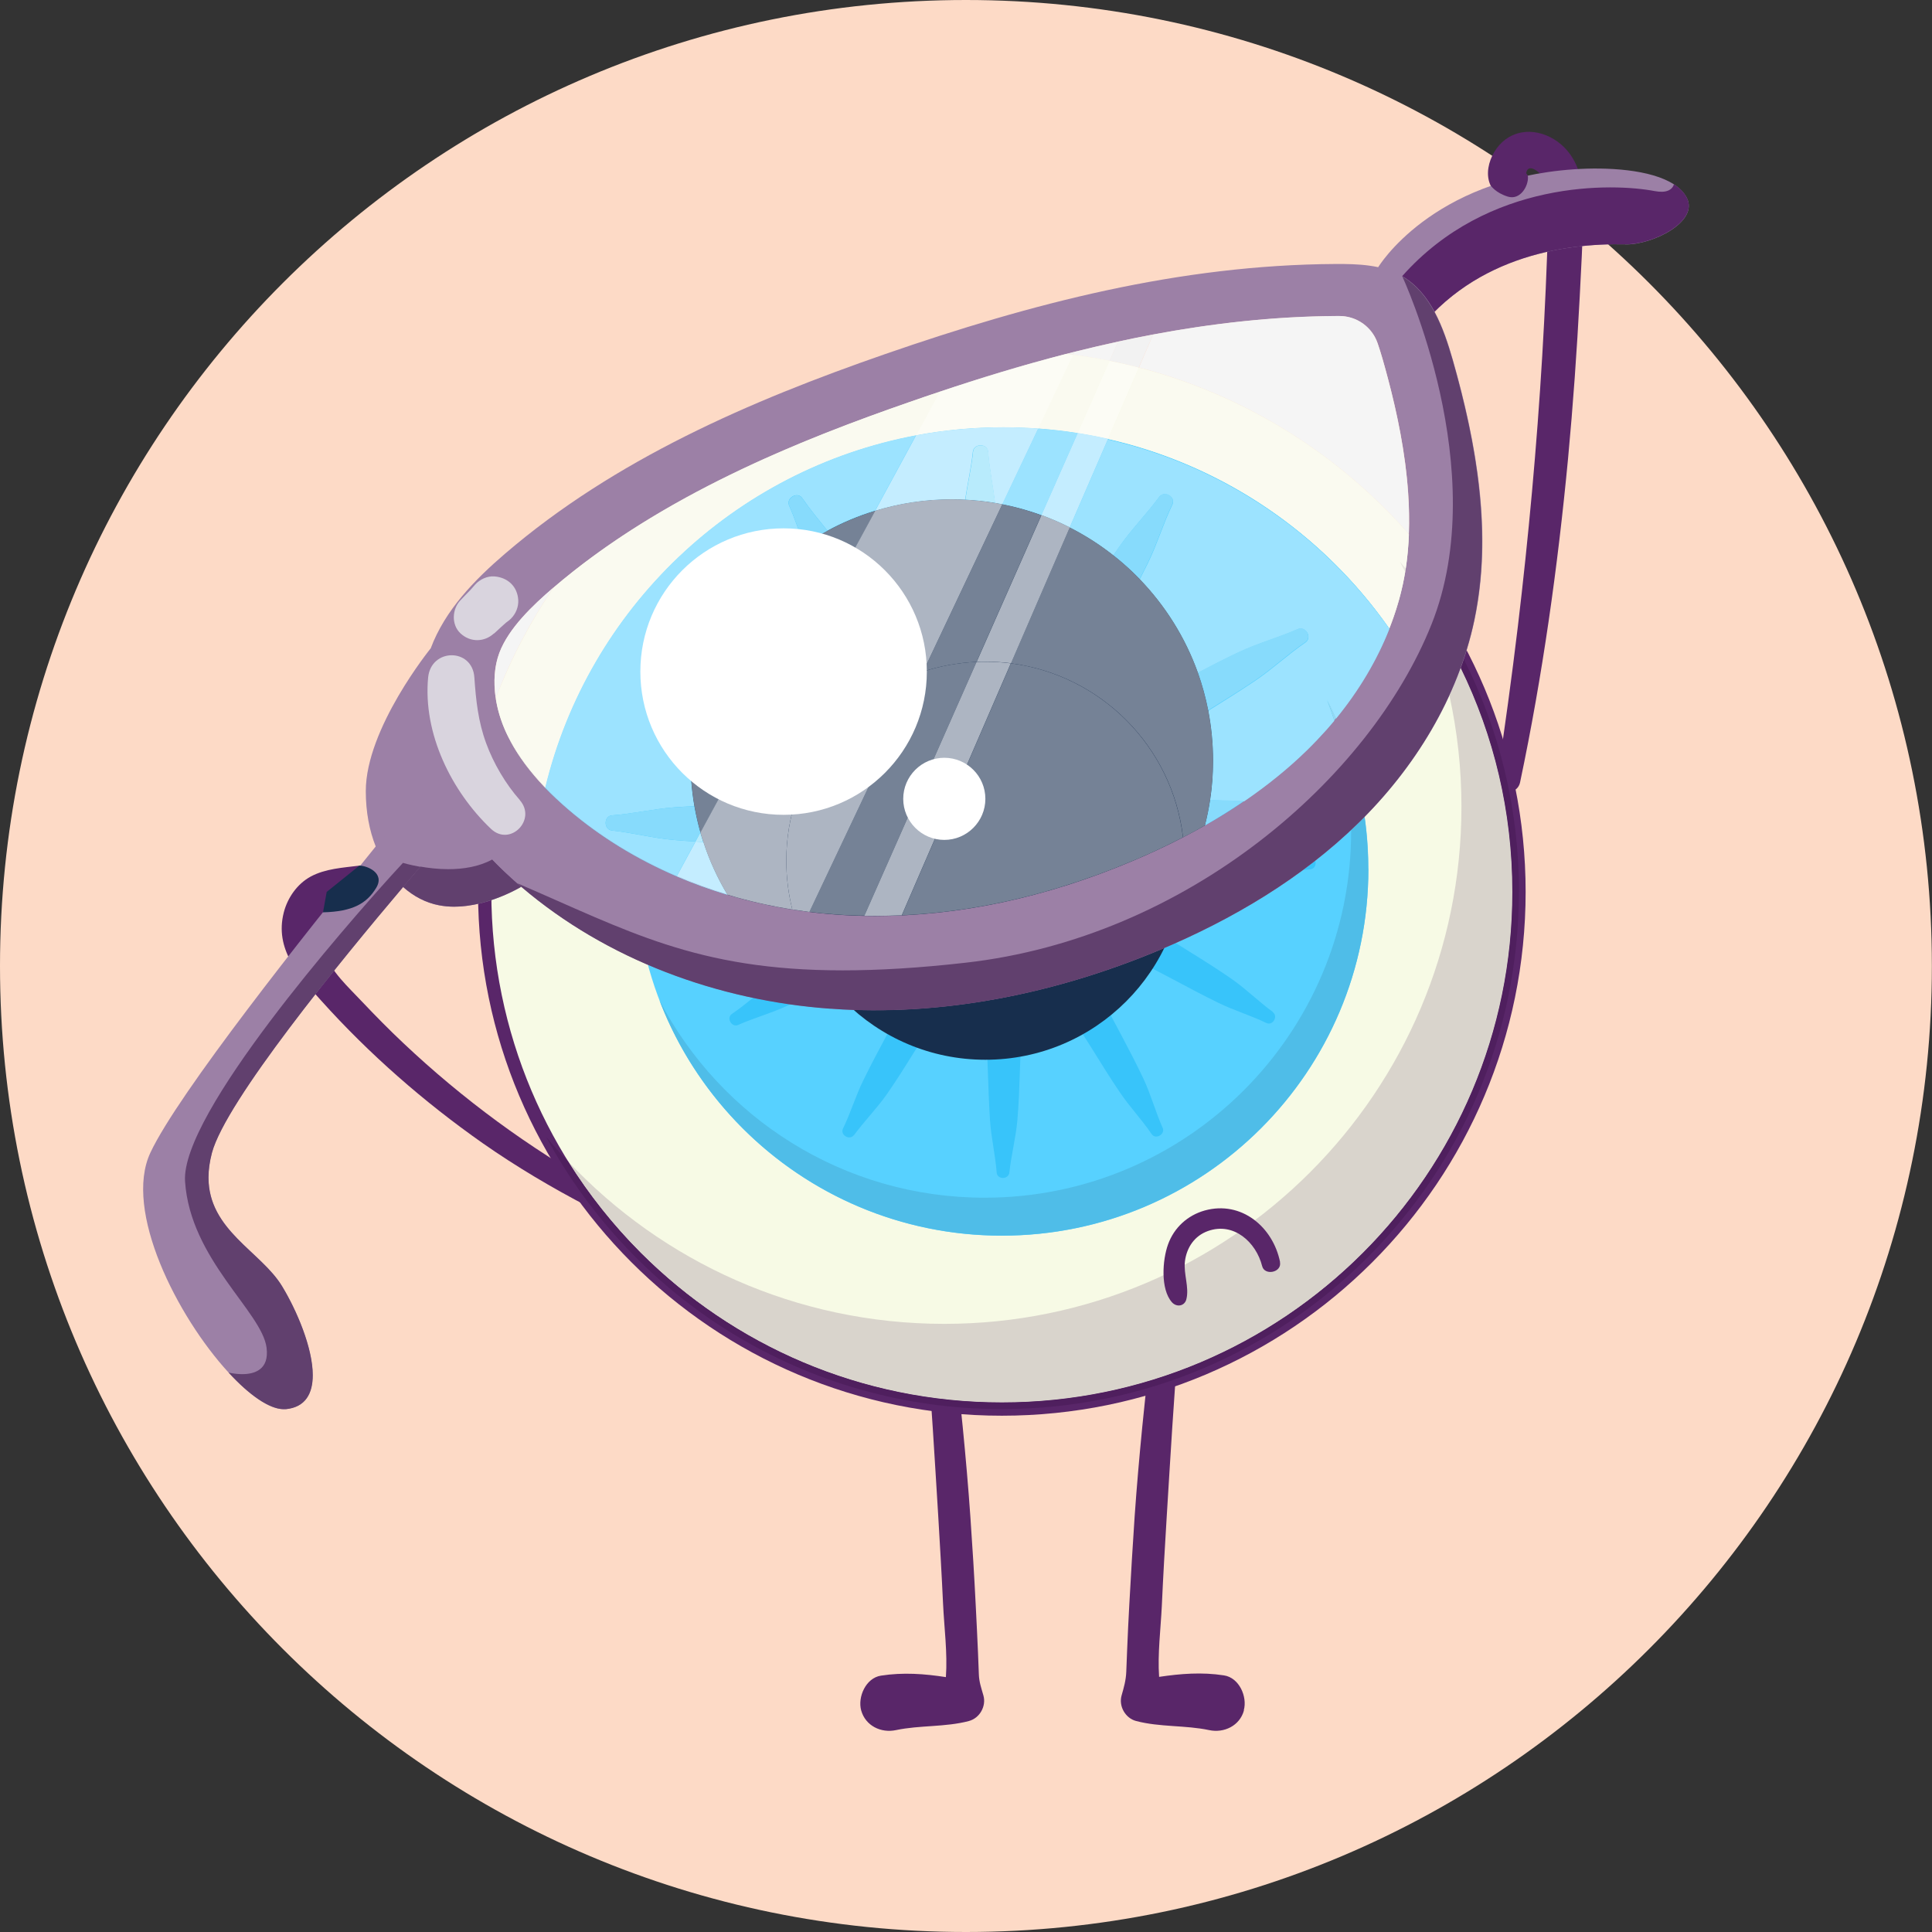 <?xml version="1.0" encoding="UTF-8"?>
<!DOCTYPE svg PUBLIC '-//W3C//DTD SVG 1.0//EN'
          'http://www.w3.org/TR/2001/REC-SVG-20010904/DTD/svg10.dtd'>
<svg height="157.13" viewBox="0 0 157.13 157.13" width="157.13" xmlns="http://www.w3.org/2000/svg" xmlns:xlink="http://www.w3.org/1999/xlink"
><rect x="0" y="0" width="157.13" height="157.13" fill="#333333" stroke="none"/><defs
  ><clipPath id="a"
    ><path d="M0 0H157.13V157.13H0z" fill="none"
    /></clipPath
  ></defs
  ><g
  ><g clip-path="url(#a)"
    ><path d="M78.56,0C35.17,0,0,35.17,0,78.56s35.17,78.57,78.56,78.57,78.56-35.17,78.56-78.57S121.95,0,78.56,0" fill="#fddac6"
      /><path d="M78.81,139.97c-1.93,.51-3.99,.33-5.94,.74-1.22,.26-2.48-.35-2.83-1.6-.3-1.1,.38-2.64,1.61-2.83,1.81-.28,3.53-.15,5.28,.12,.14-1.96-.14-4.02-.23-5.95-.11-2.37-.25-4.73-.39-7.1-.3-4.85-.58-9.7-.98-14.55-.12-1.43,2.05-1.38,2.2,0,.54,4.84,1.05,9.69,1.39,14.55,.17,2.43,.32,4.86,.44,7.29,.07,1.25,.12,2.5,.18,3.75,.02,.59,.05,1.18,.07,1.78,.02,.63,.2,1.12,.37,1.72,.25,.87-.3,1.85-1.18,2.08" fill="#592669"
      /><path d="M101.17,139.11c-.34,1.25-1.62,1.86-2.83,1.6-1.95-.41-4-.23-5.94-.74-.88-.23-1.43-1.21-1.18-2.08,.19-.67,.35-1.22,.38-1.92,.02-.59,.05-1.18,.07-1.78,.05-1.25,.11-2.5,.18-3.75,.13-2.37,.27-4.73,.43-7.1,.34-4.86,.85-9.71,1.39-14.54,.16-1.38,2.32-1.43,2.2,0-.4,4.84-.68,9.69-.98,14.54-.15,2.43-.29,4.86-.4,7.29-.09,1.87-.35,3.86-.22,5.75,1.75-.26,3.48-.4,5.28-.12,1.24,.19,1.91,1.74,1.61,2.83" fill="#592669"
      /><path d="M48.8,96.58c-5.78-3.22-11.17-7.19-15.98-11.73-1.16-1.09-2.28-2.23-3.38-3.39-1.1-1.18-2.53-2.44-3.04-3.98-.3-.92-.69-2.18,.06-3.01,.38-.42,1-.44,1.53-.52,.93-.15,1.63-.39,2.25-1.14,.67-.81,.35-2.58-1-2.41-1.33,.17-2.76,.24-3.97,.89-1.1,.6-1.88,1.72-2.19,2.92-.76,2.97,1.2,5.14,3.05,7.18,3.91,4.35,8.34,8.22,13.12,11.58,2.76,1.93,5.64,3.63,8.63,5.19,1.04,.54,1.96-1,.92-1.58" fill="#592669"
      /><path d="M123.63,63.62c1.83-8.69,3.06-17.48,3.9-26.32,.41-4.38,.72-8.77,.95-13.17,.12-2.21,.23-4.42,.29-6.63,.05-1.85-.06-3.8-1.32-5.27-1.23-1.43-3.39-2.08-5.01-.89-1.41,1.04-2.17,3.58-.36,4.64,.88,.51,2.39-.03,2.09-1.27-.17-.7,.02-1.41,.86-.78,1.15,.85,.93,2.75,.89,3.99-.11,3.68-.27,7.36-.49,11.03-.44,7.35-1.11,14.68-1.98,21.98-.5,4.17-1.07,8.33-1.7,12.48-.19,1.23,1.64,1.38,1.88,.21" fill="#592669"
      /><path d="M123.54,72.54c0-23.23-18.83-42.06-42.06-42.06s-42.06,18.83-42.06,42.06,18.83,42.06,42.06,42.06,42.06-18.83,42.06-42.06" fill="#f7fae5"
      /><path d="M123.54,72.54h.54c0-23.52-19.07-42.6-42.6-42.6s-42.6,19.07-42.6,42.6c0,23.52,19.07,42.6,42.6,42.6s42.6-19.07,42.6-42.6h-1.08c0,11.47-4.65,21.85-12.16,29.36-7.52,7.52-17.89,12.16-29.36,12.16s-21.85-4.65-29.36-12.16c-7.51-7.51-12.16-17.89-12.16-29.36s4.65-21.85,12.16-29.36c7.52-7.52,17.89-12.16,29.36-12.16s21.84,4.65,29.36,12.16c7.52,7.51,12.16,17.89,12.16,29.36h.54Z" fill="#592669"
      /><path d="M55.06,73.28c11.82,4.66,25.39,3.71,37.06-.93,6.1-2.42,11.88-5.99,16.61-10.57,4.26-4.12,7.2-9.1,8.73-14.69-7.98-11.27-21.12-18.62-35.98-18.62-20.32,0-37.42,13.76-42.51,32.46,4.09,5.53,9.68,9.82,16.09,12.35" fill="#f7fae5"
      /><path d="M118.8,54.32c-.28,.76-.58,1.5-.92,2.24,.64,2.91,.98,5.94,.98,9.05,0,23.23-18.83,42.06-42.06,42.06-12.05,0-22.91-5.06-30.57-13.18,1.68,2.69,3.66,5.18,5.9,7.41,7.52,7.51,17.89,12.16,29.36,12.16,11.47,0,21.84-4.65,29.36-12.16,7.51-7.52,12.16-17.89,12.16-29.36h0c0-6.54-1.51-12.72-4.2-18.22" fill="#d9d4cc"
      /><path d="M119.05,53.61c-.08,.24-.16,.47-.25,.71,2.69,5.5,4.2,11.68,4.2,18.22h.54c0-6.81-1.62-13.24-4.49-18.93m4.49,18.93h-.54c0,11.47-4.65,21.85-12.16,29.36-7.52,7.52-17.89,12.16-29.36,12.16s-21.84-4.65-29.36-12.16c-2.23-2.23-4.21-4.72-5.9-7.41-.62-.66-1.22-1.33-1.8-2.03,7.1,13.18,21.03,22.14,37.05,22.14,23.23,0,42.06-18.83,42.06-42.06" fill="#4f1f5e"
      /><path d="M114.31,46.25c-.01,.08-.02,.16-.04,.24,.01-.08,.03-.16,.04-.24" fill="#d9d4cc"
      /><path d="M42.4,72.12s-3.47,2.13-6.7,1.51c-1.05-.2-2.05-.72-2.92-1.49-.32-.29-.63-.62-.91-.98-.52-.66-.96-1.44-1.31-2.31-.52-1.3-.81-2.82-.81-4.51,0-5.11,5.28-11.61,5.28-11.61l2.86,5.98,3.43,10.17,1.09,3.23Z" fill="#9c80a6"
      /><path d="M111.29,70.69c0-16.46-13.35-29.81-29.81-29.81s-29.81,13.35-29.81,29.81,13.35,29.81,29.81,29.81,29.81-13.35,29.81-29.81" fill="#57d1ff"
      /><path d="M80.87,45.19c-.15,1.42-.52,2.79-.65,4.22-.12,1.36-.16,2.72-.21,4.08-.05,1.36-.11,2.72-.11,4.08,0,1.36-.17,2.96,.14,4.29,.35,1.47,2.38,1.58,2.69,.01,.27-1.35,.05-2.91,.03-4.28-.02-1.36-.09-2.73-.14-4.09-.05-1.36-.09-2.72-.18-4.08-.1-1.42-.43-2.8-.54-4.22-.04-.59-.97-.59-1.03,0" fill="#38c4fa"
      /><path d="M68.41,48.85c.58,1.31,.94,2.67,1.55,3.97,.58,1.23,1.21,2.43,1.85,3.64,.64,1.2,1.27,2.41,1.95,3.59,.68,1.18,1.33,2.65,2.26,3.64,1.03,1.1,2.85,.18,2.34-1.33-.44-1.3-1.41-2.54-2.11-3.73-.7-1.17-1.44-2.31-2.17-3.47-.72-1.16-1.43-2.31-2.2-3.44-.8-1.18-1.78-2.21-2.58-3.39-.33-.49-1.13-.02-.9,.51" fill="#38c4fa"
      /><path d="M59.45,58.26c1.15,.84,2.15,1.84,3.33,2.67,1.12,.78,2.27,1.5,3.43,2.22,1.15,.72,2.3,1.46,3.48,2.13,1.18,.68,2.48,1.63,3.78,2.03,1.44,.44,2.56-1.27,1.36-2.33-1.03-.91-2.49-1.5-3.69-2.17-1.19-.67-2.41-1.28-3.61-1.92-1.2-.64-2.4-1.28-3.62-1.88-1.29-.63-2.65-1.03-3.92-1.65-.53-.25-.99,.55-.52,.89" fill="#38c4fa"
      /><path d="M56.39,70.89c1.42,.15,2.79,.52,4.22,.64,1.36,.12,2.72,.17,4.08,.21,1.36,.05,2.72,.11,4.08,.11s2.96,.17,4.29-.14c1.47-.35,1.58-2.38,.01-2.69-1.35-.27-2.91-.05-4.28-.03-1.36,.02-2.73,.09-4.09,.14-1.36,.05-2.72,.09-4.08,.18-1.42,.1-2.8,.43-4.22,.54-.58,.04-.59,.97,0,1.03" fill="#38c4fa"
      /><path d="M60.05,83.35c1.31-.58,2.67-.94,3.97-1.55,1.23-.58,2.43-1.21,3.64-1.85,1.2-.64,2.41-1.27,3.59-1.95,1.18-.68,2.65-1.33,3.64-2.26,1.1-1.03,.18-2.85-1.33-2.34-1.3,.44-2.54,1.41-3.73,2.11-1.17,.7-2.31,1.44-3.47,2.17-1.16,.72-2.31,1.43-3.44,2.2-1.18,.8-2.21,1.78-3.39,2.58-.49,.33-.02,1.13,.51,.9" fill="#38c4fa"
      /><path d="M69.46,92.32c.84-1.15,1.84-2.15,2.67-3.33,.78-1.12,1.5-2.27,2.22-3.43,.72-1.15,1.46-2.3,2.13-3.48,.68-1.18,1.63-2.47,2.03-3.78,.44-1.45-1.27-2.56-2.33-1.36-.91,1.03-1.5,2.49-2.17,3.69-.67,1.19-1.28,2.41-1.92,3.61-.64,1.2-1.28,2.4-1.88,3.63-.63,1.28-1.03,2.65-1.65,3.92-.25,.53,.55,.99,.89,.52" fill="#38c4fa"
      /><path d="M82.09,95.37c.15-1.42,.52-2.79,.65-4.22,.12-1.36,.16-2.72,.21-4.08,.05-1.36,.11-2.72,.11-4.08s.17-2.96-.14-4.29c-.35-1.47-2.38-1.58-2.69-.01-.27,1.35-.05,2.91-.03,4.28,.02,1.36,.09,2.73,.14,4.09,.05,1.36,.09,2.72,.18,4.08,.1,1.42,.43,2.8,.54,4.22,.04,.59,.97,.59,1.03,0" fill="#38c4fa"
      /><path d="M94.55,91.71c-.58-1.31-.94-2.67-1.55-3.97-.58-1.23-1.21-2.43-1.85-3.64-.64-1.2-1.27-2.41-1.95-3.59-.68-1.18-1.33-2.65-2.26-3.64-1.03-1.1-2.85-.18-2.34,1.33,.44,1.3,1.41,2.54,2.11,3.73,.7,1.17,1.44,2.31,2.17,3.47,.72,1.16,1.43,2.31,2.2,3.44,.8,1.19,1.78,2.21,2.58,3.39,.33,.49,1.13,.02,.9-.51" fill="#38c4fa"
      /><path d="M103.52,82.3c-1.15-.84-2.15-1.84-3.33-2.67-1.12-.78-2.27-1.5-3.43-2.22-1.15-.72-2.3-1.46-3.48-2.13-1.18-.68-2.48-1.63-3.78-2.03-1.45-.44-2.56,1.27-1.36,2.33,1.03,.91,2.49,1.5,3.69,2.17,1.19,.67,2.41,1.28,3.61,1.92,1.2,.64,2.4,1.28,3.63,1.88,1.28,.63,2.65,1.03,3.92,1.65,.53,.25,.99-.55,.52-.89" fill="#38c4fa"
      /><path d="M106.57,69.67c-1.42-.15-2.79-.52-4.22-.65-1.36-.12-2.72-.16-4.08-.21-1.36-.05-2.72-.11-4.08-.11-1.36,0-2.96-.17-4.29,.14-1.47,.35-1.58,2.38-.01,2.69,1.35,.27,2.91,.05,4.28,.03,1.36-.02,2.73-.09,4.09-.14,1.36-.05,2.72-.09,4.08-.18,1.42-.1,2.8-.43,4.22-.54,.58-.04,.59-.97,0-1.03" fill="#38c4fa"
      /><path d="M102.91,57.21c-1.31,.58-2.67,.94-3.97,1.55-1.23,.58-2.43,1.21-3.64,1.85-1.2,.64-2.41,1.27-3.59,1.95-1.18,.68-2.65,1.33-3.64,2.26-1.1,1.03-.18,2.85,1.33,2.34,1.3-.44,2.54-1.41,3.72-2.11,1.17-.7,2.31-1.44,3.47-2.17,1.16-.72,2.31-1.43,3.44-2.2,1.18-.8,2.21-1.78,3.39-2.57,.49-.33,.02-1.13-.51-.9" fill="#38c4fa"
      /><path d="M93.5,48.25c-.84,1.15-1.84,2.15-2.67,3.33-.78,1.12-1.5,2.27-2.22,3.42-.72,1.16-1.46,2.3-2.13,3.48-.68,1.18-1.63,2.48-2.03,3.78-.44,1.45,1.27,2.56,2.33,1.36,.91-1.03,1.5-2.49,2.17-3.69,.67-1.19,1.28-2.41,1.92-3.61,.64-1.2,1.28-2.4,1.88-3.62,.63-1.29,1.03-2.65,1.65-3.92,.25-.53-.55-.99-.89-.52" fill="#38c4fa"
      /><path d="M56.46,76.23c10.71,3.12,22.68,1.05,32.96-2.68,4.69-1.7,9.17-3.89,13.3-6.7,2.88-1.95,5.55-4.19,7.8-6.85,1.63-1.93,2.98-4.07,4.13-6.32-6.65-11.33-18.97-18.94-33.06-18.94-19.36,0-35.37,14.36-37.95,33.01,3.22,4.16,7.74,7,12.82,8.48" fill="#57d1ff"
      /><path d="M79.13,36.74c-.18,1.7-.62,3.34-.77,5.05-.14,1.63-.2,3.26-.25,4.89-.06,1.63-.13,3.26-.13,4.89s-.21,3.55,.16,5.14c.42,1.76,2.85,1.89,3.23,.02,.32-1.62,.06-3.49,.04-5.14-.02-1.63-.11-3.27-.17-4.9-.06-1.63-.1-3.26-.22-4.89-.12-1.71-.52-3.36-.65-5.06-.05-.7-1.16-.7-1.24,0" fill="#38c4fa"
      /><path d="M64.19,41.14c.69,1.56,1.13,3.2,1.86,4.76,.69,1.48,1.46,2.92,2.22,4.36,.77,1.44,1.52,2.89,2.33,4.3,.82,1.42,1.59,3.18,2.71,4.37,1.24,1.32,3.41,.21,2.8-1.6-.52-1.56-1.69-3.05-2.53-4.47-.84-1.41-1.73-2.77-2.6-4.16-.86-1.39-1.72-2.77-2.63-4.12-.96-1.42-2.13-2.66-3.09-4.06-.4-.58-1.36-.03-1.08,.61" fill="#38c4fa"
      /><path d="M53.44,52.41c1.38,1.01,2.58,2.21,3.99,3.2,1.34,.94,2.72,1.8,4.1,2.66,1.38,.86,2.76,1.75,4.17,2.56,1.42,.82,2.97,1.96,4.53,2.43,1.73,.52,3.06-1.52,1.63-2.79-1.24-1.09-2.99-1.8-4.43-2.6-1.42-.8-2.89-1.54-4.33-2.3-1.44-.76-2.87-1.54-4.34-2.25-1.54-.75-3.17-1.23-4.71-1.97-.63-.3-1.19,.66-.62,1.07" fill="#38c4fa"
      /><path d="M49.78,67.55c1.7,.18,3.34,.62,5.05,.77,1.63,.14,3.26,.2,4.89,.25,1.63,.06,3.26,.13,4.89,.13s3.55,.21,5.14-.16c1.76-.42,1.89-2.85,.02-3.23-1.62-.32-3.49-.06-5.14-.04-1.63,.02-3.27,.11-4.9,.17-1.63,.06-3.26,.1-4.89,.22-1.71,.12-3.36,.52-5.06,.65-.7,.05-.7,1.16,0,1.24" fill="#38c4fa"
      /><path d="M108.95,66.1c-1.7-.18-3.34-.62-5.05-.77-1.63-.14-3.26-.2-4.89-.25-1.63-.06-3.26-.13-4.89-.13s-3.55-.21-5.14,.16c-1.76,.42-1.89,2.85-.02,3.23,1.62,.32,3.49,.06,5.14,.04,1.63-.02,3.27-.11,4.9-.17,1.63-.06,3.26-.1,4.89-.22,1.71-.12,3.36-.52,5.06-.64,.7-.05,.7-1.16,0-1.24" fill="#38c4fa"
      /><path d="M105.54,51.15c-1.56,.69-3.2,1.13-4.76,1.86-1.48,.69-2.92,1.46-4.36,2.22-1.44,.77-2.89,1.52-4.3,2.33-1.42,.82-3.18,1.59-4.37,2.71-1.32,1.24-.21,3.41,1.6,2.8,1.56-.53,3.05-1.69,4.47-2.53,1.41-.83,2.77-1.73,4.16-2.6,1.39-.86,2.77-1.72,4.12-2.63,1.42-.96,2.66-2.13,4.06-3.09,.58-.4,.03-1.36-.61-1.08" fill="#38c4fa"
      /><path d="M94.27,40.41c-1.01,1.38-2.21,2.58-3.2,3.99-.94,1.34-1.8,2.72-2.66,4.1-.86,1.38-1.75,2.76-2.56,4.17-.82,1.42-1.96,2.97-2.43,4.53-.52,1.73,1.52,3.06,2.79,1.63,1.09-1.24,1.8-2.99,2.6-4.43,.8-1.42,1.54-2.89,2.3-4.33,.76-1.44,1.54-2.87,2.25-4.34,.75-1.54,1.23-3.17,1.97-4.71,.3-.63-.66-1.19-1.07-.62" fill="#38c4fa"
      /><path d="M98.66,61.87c0-11.74-9.51-21.25-21.25-21.25s-21.25,9.51-21.25,21.25,9.51,21.25,21.25,21.25,21.25-9.51,21.25-21.25" fill="#172e4d"
      /><path d="M96.33,70c0-8.94-7.25-16.19-16.19-16.19s-16.19,7.25-16.19,16.19,7.25,16.19,16.19,16.19,16.19-7.25,16.19-16.19" fill="#172e4d"
      /><path d="M36.08,68.31s-.72,.82-1.89,2.18c-.42,.49-.89,1.04-1.41,1.65-5.09,6.01-14.41,17.4-15.55,21.61-1.56,5.83,3.76,7.62,5.71,10.86,1.96,3.24,4.3,9.59,.3,9.99-1.18,.12-2.9-1.07-4.65-2.97-4.18-4.55-8.56-13.17-6.36-17.88,2.25-4.81,12.67-17.93,18.33-24.91,2.21-2.72,3.69-4.5,3.69-4.5l1.83,3.97Z" fill="#9c80a6"
      /><path d="M73.35,74.44c-.73,.03-1.45,.05-2.17,.05-.29,0-.59,0-.88,0,.29,0,.58,0,.88,0h0c.72,0,1.44-.02,2.17-.05Z" fill="#758296"
      /><path d="M40.04,69.9c-1.1,.6-2.39,.79-3.58,.79-.85,0-1.64-.1-2.27-.21-.42,.49-.89,1.04-1.41,1.65,.87,.78,1.86,1.29,2.91,1.49,.42,.08,.83,.12,1.24,.12,2.82,0,5.46-1.62,5.46-1.62-.11-.09-.22-.19-.32-.28-.7-.62-1.39-1.26-2.04-1.94" fill="#61406e"
      /><path d="M32.78,70.17s-.33,.36-.91,.99c-3.67,4.06-17.18,19.42-16.82,24.92,.42,6.35,6.26,10.61,6.63,13.53,.23,1.8-1,2.15-1.98,2.15-.6,0-1.11-.13-1.11-.13,1.67,1.82,3.31,2.98,4.49,2.98,.06,0,.11,0,.17,0,1.6-.16,2.19-1.28,2.19-2.76,0-2.23-1.31-5.29-2.49-7.23-1.71-2.83-5.99-4.55-5.99-8.85,0-.61,.09-1.28,.28-2.01,1.13-4.21,10.45-15.6,15.54-21.61,.52-.61,.99-1.17,1.41-1.65-.85-.15-1.41-.32-1.41-.32" fill="#61406e"
      /><path d="M132.17,19.87c-5.02-.1-12.77,1.02-17.57,7.97,0,0-1.52-.45-2.39-1.82-.59-.94-.87-2.32-.12-4.29,0,0,4.3-7.16,15.91-7.96,2.68-.19,6.27,0,8.15,1.23,.45,.29,.8,.64,1.03,1.07,1.03,1.96-2.79,3.86-5.01,3.81" fill="#9c80a6"
      /><path d="M111.29,70.68c0,16.46-13.35,29.81-29.81,29.81-12.71,0-23.56-7.95-27.85-19.14,4.97,9.54,14.95,16.06,26.45,16.06,16.46,0,29.81-13.35,29.81-29.81,0-3.77-.7-7.37-1.97-10.69,2.15,4.12,3.36,8.81,3.36,13.77" fill="#4fbde8"
      /><path d="M132.17,19.87c-5.02-.1-12.77,1.02-17.57,7.97,0,0-1.52-.45-2.39-1.82,.09-1.03,.63-2.21,1.83-3.56,7-7.89,17.19-7.56,20.53-6.92,.95,.18,1.41-.08,1.58-.55,.45,.29,.8,.64,1.03,1.07,1.03,1.96-2.79,3.86-5.01,3.81" fill="#592669"
      /><path d="M41.51,60.27c-.16-.29-.3-.59-.43-.88-.96-2.17-1.13-4.52-.47-6.28,.75-2.01,2.73-3.88,4.37-5.29,8.78-7.53,20.09-12.03,28.96-15.11,9.28-3.22,21.61-6.93,34.71-7h.3c1.4,0,2.65,.9,3.1,2.22,.12,.35,.25,.76,.39,1.24,1.36,4.78,3.02,11.89,1.66,18.32-1.01,4.76-3.77,9.55-7.78,13.48-3.66,3.58-8.47,6.64-14.3,9.09-7.01,2.95-14.03,4.44-20.84,4.44h0c-1.08,0-2.16-.04-3.22-.12-8.27-.6-15.97-3.62-21.69-8.5-2.15-1.83-3.75-3.72-4.76-5.6M118.16,29.26c-.75-2.61-1.77-5.43-4.12-6.8-1.61-.93-3.56-1-5.43-.99-12.7,.07-24.71,3.2-36.63,7.33-11.01,3.82-21.95,8.56-30.88,16.21-2.51,2.15-4.91,4.62-6.07,7.72-1.29,3.45-.89,7.39,.59,10.77,.2,.44,.41,.87,.64,1.3,1.44,2.69,3.51,5.02,5.82,7.04,.11,.1,.21,.19,.32,.28,6.96,5.94,15.99,9.25,25.13,9.91,9.13,.66,18.35-1.23,26.79-4.77,5.93-2.49,11.57-5.82,16.16-10.32,4.6-4.5,8.11-10.21,9.44-16.5,1.48-7,.2-14.3-1.76-21.18" fill="#9c80a6"
      /><path d="M108.95,25.7h-.3c-5.11,.03-10.11,.61-14.86,1.5l-1.16,2.69c8.63,2.25,16.23,7.05,21.95,13.55,.04-1.12,.02-2.24-.06-3.36-.23-3.37-.93-6.62-1.65-9.33-.15-.55-.29-1.09-.44-1.59-.14-.48-.27-.89-.39-1.24-.07-.2-.15-.38-.25-.56-.57-1.01-1.65-1.66-2.85-1.66" fill="#f5f5f5"
      /><path d="M92.63,29.9l-2.51,5.8c9.41,2.14,17.51,7.74,22.88,15.4,.29-.73,.54-1.47,.75-2.2,.13-.47,.25-.94,.35-1.41,.07-.33,.13-.66,.19-.99-.14-.27-.28-.55-.43-.81,.16,.19,.31,.38,.47,.57,.14-.93,.22-1.87,.26-2.8-5.71-6.5-13.32-11.3-21.95-13.55" fill="#fafaf0"
      /><path d="M113.85,45.68c.14,.27,.29,.54,.43,.81,.01-.08,.03-.16,.04-.24-.15-.19-.31-.38-.47-.57" fill="#e8e5e0"
      /><path d="M90.12,35.7l-3.12,7.2c1.26,.64,2.45,1.4,3.55,2.27,.17-.25,.35-.51,.53-.76,.99-1.41,2.19-2.61,3.2-3.99,.12-.16,.29-.23,.46-.23,.41,0,.83,.41,.61,.86-.74,1.53-1.22,3.17-1.97,4.71-.22,.45-.45,.91-.68,1.36,2.08,2.15,3.71,4.74,4.73,7.61,1.11-.58,2.23-1.16,3.36-1.69,1.56-.73,3.2-1.17,4.76-1.86,.08-.04,.16-.05,.24-.05,.53,0,.89,.78,.38,1.13-1.41,.96-2.64,2.13-4.06,3.09-1.26,.85-2.55,1.65-3.84,2.46,.26,1.32,.39,2.69,.39,4.09,0,1.08-.08,2.15-.24,3.18,.2,0,.39,.01,.59,.02,.72,.02,1.44,.05,2.17,.08,1.9-1.3,3.62-2.69,5.14-4.18,.56-.55,1.09-1.11,1.6-1.68,.21-.23,.4-.47,.6-.7-.18-.57-.37-1.12-.59-1.67,.26,.49,.5,.99,.73,1.5,1.87-2.28,3.34-4.76,4.34-7.3-5.37-7.66-13.47-13.26-22.88-15.4" fill="#9ce3ff"
      /><path d="M98.42,65.05c-.11,.7-.25,1.4-.42,2.08,1.11-.63,2.16-1.29,3.17-1.98-.72-.03-1.44-.06-2.16-.08-.2,0-.39-.01-.59-.02" fill="#87dbfc"
      /><path d="M105.78,51.1c-.07,0-.16,.02-.24,.05-1.56,.69-3.2,1.13-4.76,1.86-1.14,.53-2.25,1.11-3.36,1.69,.35,.99,.64,2.01,.84,3.07,1.29-.8,2.58-1.6,3.84-2.45,1.42-.96,2.65-2.13,4.06-3.09,.51-.35,.15-1.13-.38-1.13" fill="#87dbfc"
      /><path d="M94.73,40.17c-.17,0-.34,.07-.46,.24-1.01,1.38-2.21,2.58-3.2,3.99-.18,.25-.35,.51-.52,.76,.75,.6,1.47,1.24,2.14,1.93,.23-.45,.46-.9,.68-1.36,.75-1.54,1.23-3.17,1.97-4.71,.22-.45-.2-.86-.61-.86" fill="#87dbfc"
      /><path d="M87,42.9l-4.78,11.05c7.34,.94,13.14,6.79,14,14.15,.4-.21,.8-.42,1.18-.63,.2-.11,.4-.22,.6-.34,.17-.68,.32-1.37,.42-2.08,.16-1.04,.24-2.1,.24-3.18,0-1.4-.14-2.77-.39-4.09-.21-1.05-.49-2.08-.84-3.07-1.03-2.87-2.66-5.46-4.73-7.61-.67-.69-1.38-1.34-2.14-1.93-1.1-.87-2.29-1.63-3.55-2.27" fill="#758296"
      /><path d="M82.22,53.95l-8.87,20.49c4.33-.2,8.74-.99,13.16-2.37,1.83-.57,3.67-1.24,5.5-2.01,1.47-.62,2.87-1.27,4.2-1.96-.86-7.36-6.66-13.21-14-14.15" fill="#758296"
      /><path d="M90.94,27.78c-1.2,.26-2.38,.54-3.55,.83l-.11,.24c1,.13,1.99,.3,2.97,.5l.69-1.57Z" fill="#f5f5f5"
      /><path d="M87.27,28.85l-2.84,6c1.08,.08,2.15,.2,3.21,.37l2.6-5.88c-.98-.2-1.97-.36-2.97-.49" fill="#fafaf0"
      /><path d="M84.44,34.85l-2.92,6.16c1.09,.21,2.15,.51,3.18,.88l2.95-6.67c-1.06-.17-2.13-.29-3.21-.37" fill="#9ce3ff"
      /><path d="M81.52,41.01l-6.44,13.61c1.37-.45,2.83-.72,4.34-.79l5.27-11.93c-1.02-.37-2.08-.67-3.17-.89" fill="#758296"
      /><path d="M79.42,53.83c-1.51,.07-2.97,.34-4.34,.79l-9.25,19.54c.7,.09,1.41,.16,2.13,.21,.47,.04,.95,.06,1.44,.08,.3,.01,.6,.02,.9,.02l9.13-20.65Z" fill="#758296"
      /><path d="M45.05,47.75s-.05,.04-.07,.06c-1.64,1.41-3.62,3.28-4.37,5.29-.4,1.07-.49,2.36-.29,3.69,1.23-3.22,2.82-6.25,4.73-9.05" fill="#f5f5f5"
      /><path d="M76.45,31.85c-.86,.29-1.7,.57-2.51,.86-8.38,2.91-18.95,7.09-27.49,13.9h0s-.02,.02-.03,.03c-.46,.36-.91,.73-1.36,1.12-1.91,2.8-3.5,5.83-4.73,9.05,.13,.86,.39,1.73,.76,2.59,.07,.15,.13,.3,.21,.44,.07,.15,.15,.3,.23,.44,.68,1.27,1.63,2.54,2.83,3.79,3.51-14.56,15.34-25.89,30.18-28.66l1.93-3.55Z" fill="#fafaf0"
      /><path d="M74.52,35.4c-14.84,2.77-26.67,14.1-30.18,28.66,.58,.61,1.23,1.21,1.93,1.81,2.56,2.19,5.53,4,8.76,5.39l1.53-2.82c-.58-.03-1.16-.07-1.73-.12-1.72-.15-3.35-.59-5.05-.77-.7-.07-.7-1.19,0-1.24,1.7-.12,3.35-.52,5.06-.65,.54-.04,1.08-.07,1.63-.09-.21-1.2-.32-2.44-.32-3.71,0-2.25,.35-4.42,1-6.46-1.29-.95-2.42-2.05-3.71-2.99-.49-.36-.14-1.13,.38-1.13,.08,0,.16,.02,.25,.06,1.31,.63,2.68,1.07,4.01,1.65,1.62-3.51,4.16-6.5,7.31-8.67-.4-1.07-.75-2.15-1.21-3.19-.2-.45,.22-.86,.62-.86,.17,0,.34,.07,.45,.24,.63,.92,1.34,1.77,2.04,2.64,1.23-.67,2.52-1.21,3.88-1.62l3.33-6.14Z" fill="#9ce3ff"
      /><path d="M64.81,40.28c-.4,0-.82,.41-.62,.86,.46,1.04,.81,2.12,1.21,3.19,.61-.42,1.25-.81,1.9-1.16-.69-.87-1.41-1.72-2.04-2.64-.12-.17-.29-.25-.45-.25" fill="#87dbfc"
      /><path d="M53.82,51.28c-.52,0-.87,.77-.38,1.13,1.29,.94,2.42,2.05,3.71,2.99,.26-.83,.58-1.63,.93-2.41-1.33-.58-2.71-1.02-4.02-1.65-.08-.04-.17-.06-.25-.06" fill="#87dbfc"
      /><path d="M56.47,65.57c-.54,.02-1.08,.06-1.63,.09-1.71,.12-3.36,.52-5.06,.65-.7,.05-.7,1.16,0,1.24,1.7,.18,3.34,.62,5.05,.77,.58,.05,1.16,.09,1.73,.12l.4-.74c-.2-.7-.36-1.41-.49-2.14" fill="#87dbfc"
      /><path d="M71.18,41.54c-1.36,.42-2.66,.96-3.88,1.63-.66,.35-1.29,.74-1.9,1.16-3.16,2.16-5.7,5.16-7.31,8.67-.36,.78-.67,1.58-.93,2.41-.65,2.04-1,4.21-1,6.46,0,1.26,.11,2.5,.32,3.71,.13,.72,.29,1.44,.49,2.14l14.22-26.17Z" fill="#758296"
      /><path d="M87.39,28.61c-.22,.06-.45,.11-.67,.17,.19,.02,.37,.05,.56,.07l.11-.24Z" fill="#f2f2f2"
      /><path d="M86.72,28.78c-3.67,.94-7.12,2.01-10.27,3.07l-1.93,3.55c2.29-.43,4.66-.65,7.08-.65,.96,0,1.91,.04,2.84,.11l2.84-6c-.19-.02-.37-.05-.56-.07" fill="#fcfcf5"
      /><path d="M81.59,34.75c-2.42,0-4.78,.22-7.08,.65l-3.33,6.14c1.97-.6,4.05-.93,6.22-.93,.37,0,.73,0,1.09,.03,.2-1.31,.49-2.58,.63-3.9,.04-.35,.33-.52,.63-.52s.58,.18,.61,.53c.1,1.39,.39,2.76,.56,4.15,.2,.03,.4,.07,.6,.11l2.92-6.16c-.94-.07-1.89-.1-2.84-.1m-25.03,33.7l-1.53,2.82c1.33,.57,2.71,1.07,4.12,1.49-.8-1.34-1.46-2.77-1.95-4.28-.21-.01-.42-.02-.63-.03" fill="#c4edff"
      /><path d="M79.76,36.22c-.29,0-.59,.17-.62,.52-.14,1.32-.44,2.59-.63,3.9,.82,.04,1.64,.13,2.43,.26-.17-1.39-.45-2.76-.56-4.15-.02-.35-.32-.53-.61-.53" fill="#b8ebfc"
      /><path d="M56.96,67.71l-.4,.74c.21,.01,.42,.02,.63,.03-.08-.25-.16-.51-.24-.77" fill="#b8ebfc"
      /><path d="M77.4,40.61c-2.16,0-4.25,.32-6.22,.93l-14.22,26.17c.07,.26,.15,.52,.24,.77,.49,1.51,1.15,2.94,1.95,4.28,1.71,.52,3.48,.92,5.29,1.21-.32-1.27-.49-2.6-.49-3.97,0-7.17,4.66-13.26,11.13-15.38l6.44-13.61c-.2-.04-.4-.07-.6-.11-.8-.13-1.6-.22-2.43-.26-.36-.02-.73-.03-1.09-.03" fill="#adb5c2"
      /><path d="M75.08,54.62c-6.46,2.12-11.13,8.21-11.13,15.38,0,1.37,.17,2.7,.49,3.97,.46,.07,.93,.14,1.39,.2l9.25-19.54Z" fill="#adb5c2"
      /><path d="M93.79,27.2c-.96,.18-1.92,.37-2.86,.58l-.69,1.56c.8,.16,1.6,.35,2.38,.55l1.17-2.69Z" fill="#f2f2f2"
      /><path d="M90.24,29.35l-2.6,5.88c.83,.13,1.65,.29,2.47,.47l2.51-5.8c-.78-.21-1.58-.39-2.38-.55" fill="#fcfcf5"
      /><path d="M87.65,35.22l-2.95,6.67c.79,.29,1.56,.62,2.3,1l3.12-7.2c-.81-.19-1.64-.34-2.47-.48" fill="#c4edff"
      /><path d="M84.7,41.9l-5.27,11.93c.24-.01,.48-.02,.72-.02,.7,0,1.4,.05,2.08,.13l4.78-11.05c-.75-.38-1.51-.71-2.3-1" fill="#adb5c2"
      /><path d="M80.14,53.82c-.24,0-.48,0-.72,.02l-9.13,20.65c.29,0,.59,0,.88,0,.72,0,1.45-.02,2.17-.05l8.87-20.49c-.68-.09-1.37-.13-2.08-.13" fill="#adb5c2"
      /><path d="M107.93,56.91c.21,.55,.41,1.11,.58,1.67,.05-.06,.1-.12,.14-.17-.23-.51-.47-1.01-.73-1.5" fill="#96d9f2"
      /><path d="M108.95,25.7h-.3c-13.1,.07-25.43,3.78-34.71,7-8.38,2.91-18.95,7.09-27.49,13.9,8.55-6.81,19.11-10.99,27.49-13.9,.81-.28,1.65-.57,2.51-.86,3.15-1.05,6.6-2.12,10.27-3.06,.22-.06,.45-.11,.67-.17,1.16-.29,2.34-.57,3.55-.83,.94-.2,1.89-.4,2.85-.58,4.74-.89,9.74-1.47,14.86-1.5h.3c1.19,0,2.27,.65,2.85,1.66-.57-1.01-1.65-1.66-2.85-1.66m3.92,5.06c.72,2.71,1.42,5.96,1.65,9.33-.23-3.37-.93-6.62-1.65-9.33m-66.43,15.84s-.02,.02-.03,.03c.01,0,.02-.02,.03-.03m67.3,2.29c-.21,.74-.46,1.47-.75,2.2-1,2.54-2.48,5.02-4.34,7.3-.05,.06-.09,.12-.14,.17-.2,.24-.4,.47-.6,.7,2.79-3.17,4.81-6.76,5.83-10.39m-72.46,10.93c.07,.15,.15,.3,.22,.44,1.01,1.88,2.61,3.77,4.76,5.6,5.72,4.88,13.42,7.9,21.69,8.5,.47,.04,.95,.06,1.44,.08-.49-.02-.96-.04-1.44-.08-.71-.05-1.42-.12-2.13-.21-.47-.06-.93-.12-1.39-.2-1.81-.29-3.58-.69-5.29-1.21-1.41-.43-2.79-.93-4.12-1.5-3.23-1.39-6.2-3.21-8.76-5.39-.7-.6-1.34-1.2-1.93-1.81-1.2-1.26-2.15-2.52-2.83-3.79-.08-.14-.15-.29-.22-.44m56.12,7.64c-.39,.21-.78,.42-1.18,.63-1.34,.69-2.74,1.34-4.2,1.96-1.84,.77-3.67,1.44-5.5,2.01,1.83-.57,3.67-1.24,5.5-2.01,1.9-.8,3.7-1.67,5.38-2.59" fill="#c4b2c9"
      /><path d="M75.38,54.62c0-6.43-5.21-11.65-11.65-11.65s-11.65,5.21-11.65,11.65,5.21,11.65,11.65,11.65,11.65-5.21,11.65-11.65" fill="#fff"
      /><path d="M80.14,64.97c0-1.85-1.5-3.34-3.34-3.34s-3.34,1.5-3.34,3.34,1.5,3.34,3.34,3.34,3.34-1.5,3.34-3.34" fill="#fff"
      /><path d="M67.64,82.04c.59,.04,1.19,.07,1.78,.09-.59-.02-1.19-.05-1.78-.09" fill="#3669a8"
      /><path d="M69.42,82.13h0c.58,.02,1.16,.03,1.75,.03-.58,0-1.17-.01-1.75-.03m1.77,.03h0" fill="#0f1733"
      /><path d="M114.04,22.46s7.39,15.81,2.38,28.33c-5,12.51-19.84,25.48-37.91,27.51-3.79,.43-7.07,.62-9.98,.62-11.94,0-17.56-3.27-26.45-7.08,.11,.1,.21,.19,.32,.29,6.96,5.94,15.99,9.25,25.12,9.91h.11c.6,.05,1.19,.08,1.78,.1,.58,.02,1.17,.03,1.75,.03h0s.01,0,.01,0c7.79,0,15.56-1.77,22.77-4.75,.01,0,.02-.01,.04-.02,.03-.01,.07-.02,.1-.04,.07-.03,.15-.06,.22-.09,5.93-2.49,11.57-5.83,16.16-10.32,4.6-4.5,8.11-10.21,9.44-16.5,.44-2.11,.64-4.24,.64-6.38,0-4.97-1.03-9.99-2.4-14.8-.75-2.61-1.77-5.43-4.12-6.8" fill="#61406e"
      /><path d="M29.24,70.4c.57,0,2.11,.58,1.35,1.82-.76,1.24-1.87,1.92-4.32,1.98l.3-1.66,2.66-2.14Z" fill="#172e4d"
      /><path d="M121.26,15.11s.37,.57,1.37,.88c1,.31,1.67-.83,1.64-1.59-.03-.77-1.84-.47-1.84-.47l-1.18,1.18Z" fill="#592669"
      /><path d="M42.28,65.07c-1.16-1.31-2.14-2.98-2.74-4.62-.65-1.77-.83-3.48-.96-5.35-.16-2.43-3.53-2.39-3.76,0-.43,4.55,1.89,9.25,5.11,12.31,1.56,1.48,3.75-.75,2.34-2.34" fill="#d9d4de"
      /><path d="M40.19,51.52c.37-.34,.73-.68,1.1-1-.13,.1-.27,.21-.4,.31,.22-.17,.49-.33,.67-.52,.39-.39,.62-.95,.59-1.5-.06-1.1-.84-1.84-1.93-1.93-.58-.05-1.2,.24-1.58,.67-.13,.14-.25,.29-.38,.43-.27,.27-.53,.55-.8,.83-.7,.72-.77,2,0,2.71,.79,.73,1.92,.72,2.71,0" fill="#d9d4de"
      /><path d="M104.11,102.65c-.57-2.85-3.14-5.03-6.13-4.2-1.39,.39-2.49,1.39-2.98,2.75-.46,1.26-.63,3.64,.31,4.71,.38,.43,1.04,.33,1.18-.25,.24-.98-.24-2.04-.12-3.07,.14-1.13,.78-2.08,1.87-2.47,2.09-.75,3.92,.9,4.41,2.85,.2,.81,1.62,.52,1.45-.32" fill="#592669"
    /></g
  ></g
></svg
>
